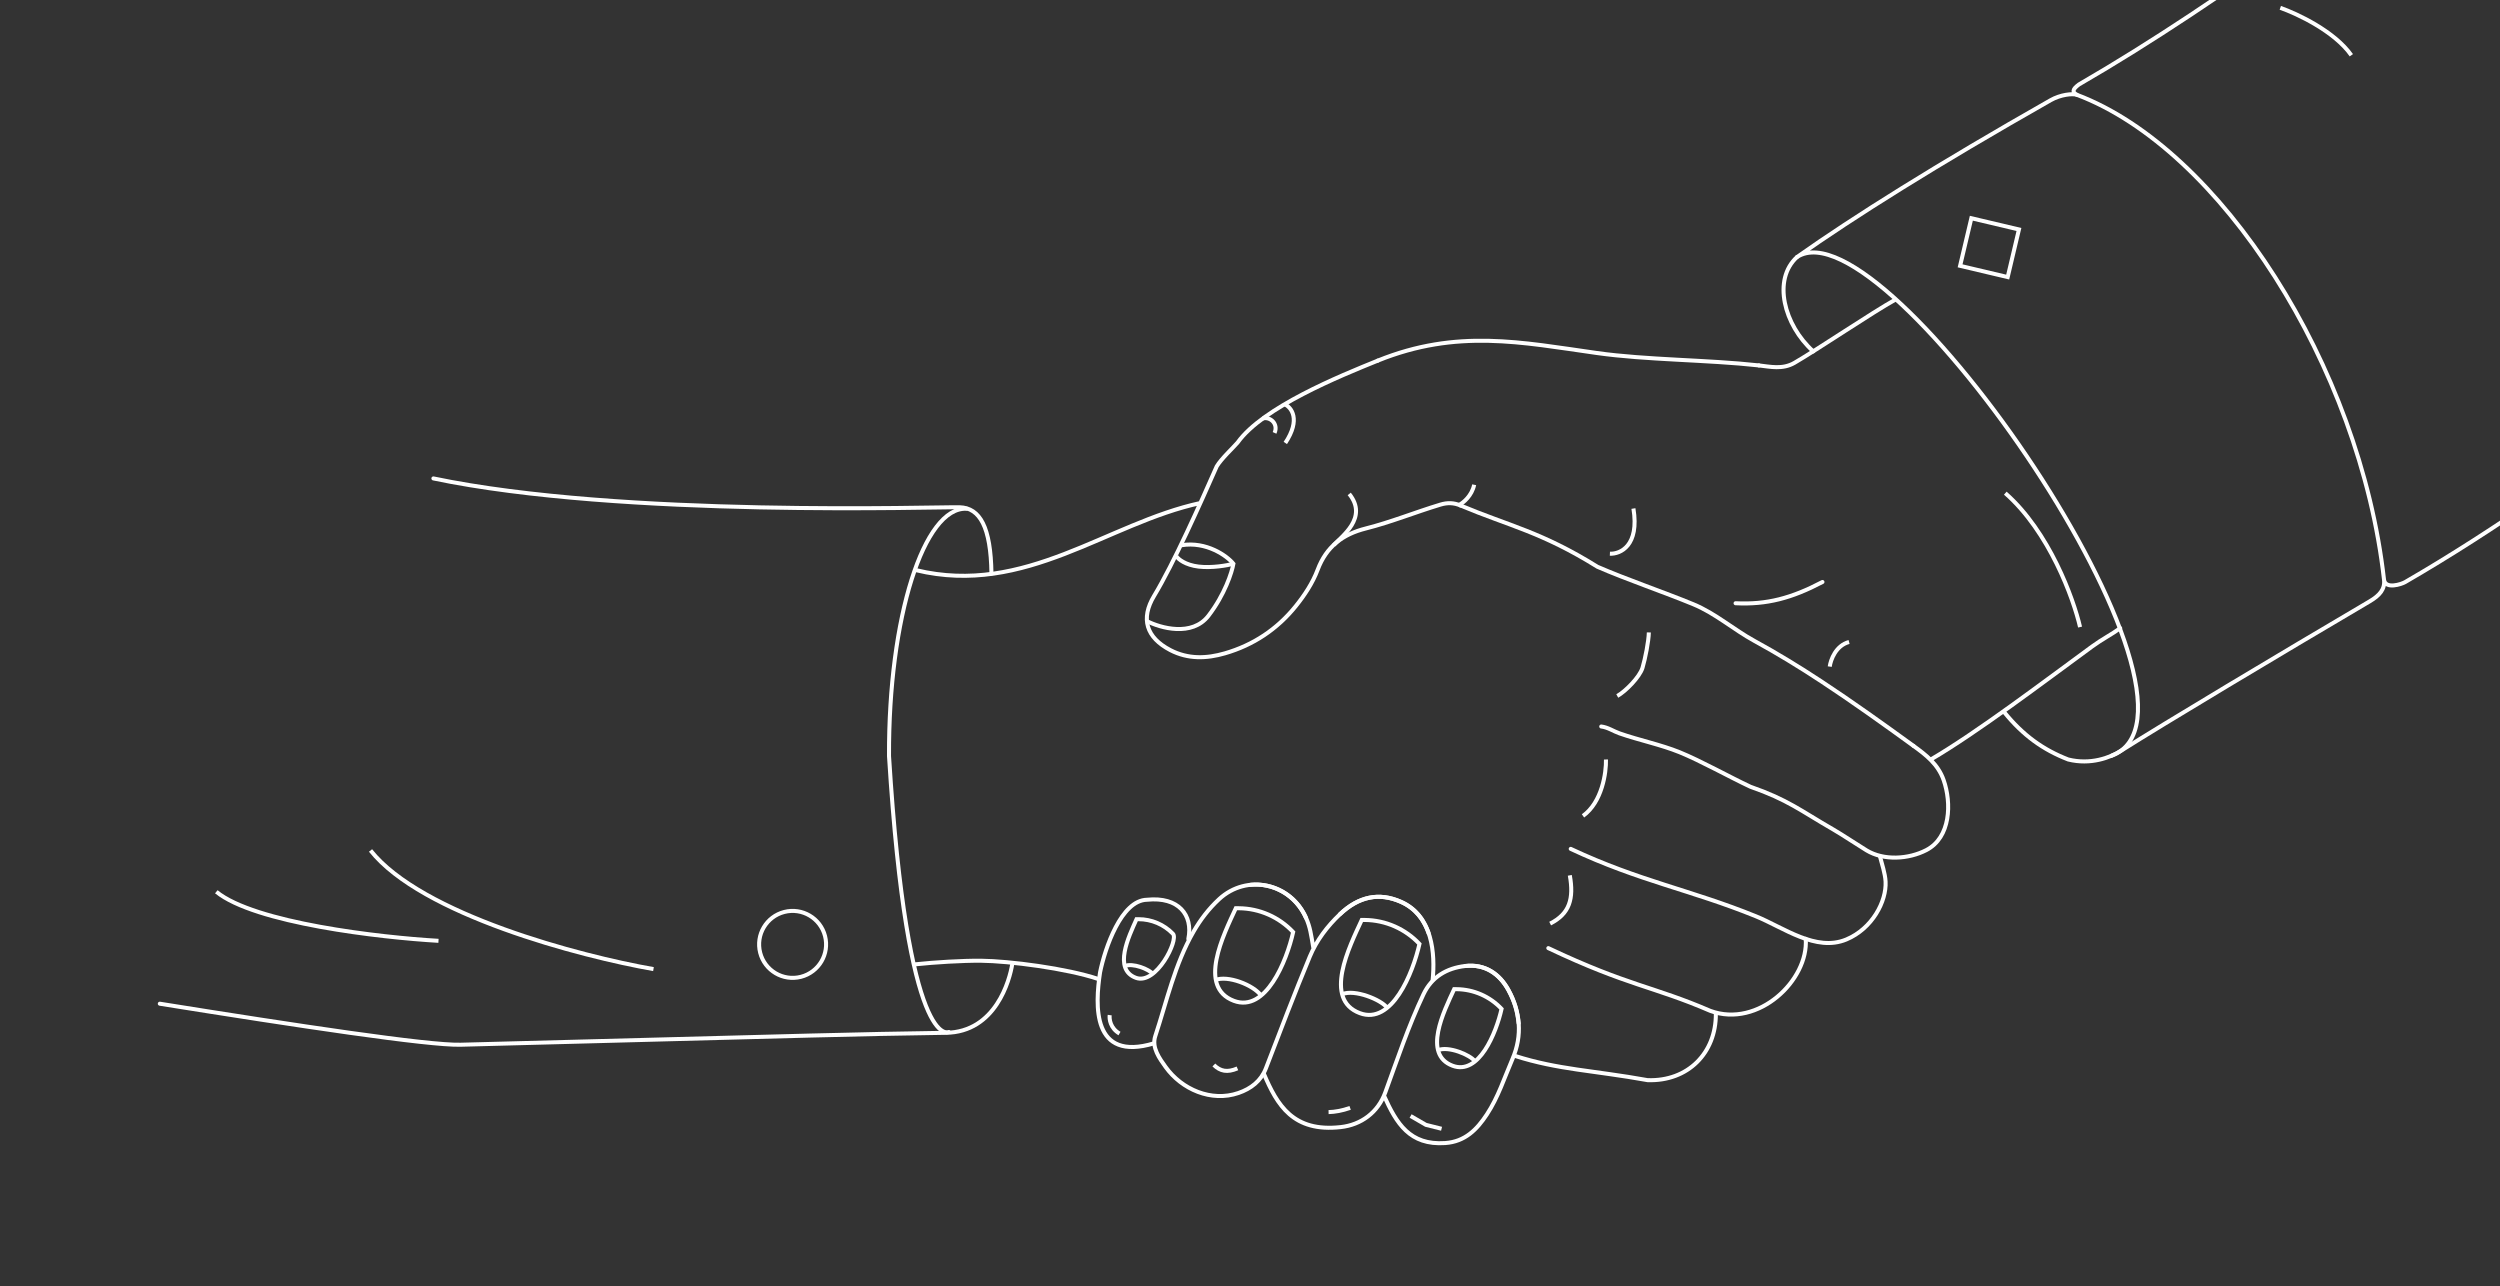 <svg width="620" height="319" viewBox="0 0 620 319" fill="none" xmlns="http://www.w3.org/2000/svg">
<rect x="0" y="0" width="620" height="319" fill="#333333" stroke="none"/>
<path d="M362.195 125.357C374.254 130.432 382.182 131.85 396.169 140.561C403.367 143.7 412.73 146.869 419.959 149.861C425.444 152.129 429.942 156.135 435.057 158.927C440.738 162.027 446.273 165.418 451.705 168.993C459.473 174.107 467.016 179.517 474.534 184.968" stroke="white" stroke-linecap="round" stroke-linejoin="round"/>
<path d="M497.057 176.627C501.706 182.373 506.691 185.944 512.919 188.355C518.482 189.733 523.329 187.89 525.992 186.204C536.716 179.416 565.127 162.406 587.689 149.126C590.119 147.696 591.527 146.118 591.236 143.755M515.049 23.504C550.546 36.855 585.239 90.578 591.236 143.755M591.236 143.755C591.544 146.245 595.602 144.863 596.459 144.365C641.157 118.523 689.366 78.407 725.578 48.748" stroke="white" stroke-linecap="round" stroke-linejoin="round"/>
<path d="M251.038 239.087C250.415 243.02 246.954 255.975 234.572 256.134C214.036 256.399 187.73 257.177 167.197 257.702C149.543 258.154 131.889 258.63 114.238 259.093C106.242 259.303 73.678 254.37 39.633 248.92" stroke="white" stroke-linecap="round" stroke-linejoin="round"/>
<path d="M470.048 74.311C464.619 77.297 450.377 86.901 445.009 89.993C442.07 91.686 439.033 90.94 436.211 90.626M341.678 89.441C332.243 93.26 313.199 100.999 306.939 109.74C305.848 111.023 302.929 113.702 301.75 115.658C297.721 124.806 291.067 139.75 286.227 147.764C282.805 153.429 284.275 158.119 290.241 161.226C294.656 163.525 299.274 163.338 303.782 162.025C310.806 159.986 316.732 156.066 321.351 150.326C323.562 147.579 325.555 144.547 326.765 141.332C328.948 135.538 332.971 132.512 338.73 131.059C345.002 129.479 351.012 127.016 357.21 125.148C358.979 124.613 360.553 124.668 362.196 125.359M227.189 141.403C254.29 147.95 274.669 129.714 297.7 124.749M474.535 184.97C477.639 187.217 480.636 189.503 482.022 193.461C484.016 199.157 483.798 207.688 477.719 210.829C473.33 213.094 467.182 213.491 462.896 210.886C460.657 209.525 456.877 206.992 454.611 205.687C446.533 201.035 443.402 198.347 434.095 195.108C429.002 192.73 421.751 188.665 416.532 186.551C411.82 184.644 406.445 183.563 401.629 181.872C400.12 181.343 398.758 180.371 397.107 180.174" stroke="white" stroke-linecap="round" stroke-linejoin="round"/>
<path d="M436.211 90.625C423.299 89.204 408.363 89.292 396.031 87.549C377.305 84.904 361.31 81.493 341.678 89.44" stroke="white" stroke-linecap="round" stroke-linejoin="round"/>
<path d="M523.604 187.444C554.647 176.053 467.692 49.497 445.695 63.725C459.6 53.91 480.2 40.948 508.57 24.84C511.012 23.453 513.984 23.148 515.044 23.507C513.903 22.848 513.893 22.208 515.566 20.955C551.904 -0.05 591.172 -30.021 623.689 -55.231" stroke="white" stroke-linecap="round" stroke-linejoin="round"/>
<path d="M239.698 126.17C229.15 125.668 220.334 153.053 220.476 187.506C225.083 261.37 235.311 255.942 235.311 255.942" stroke="white" stroke-linecap="round" stroke-linejoin="round"/>
<path d="M375.758 261.877C386.451 265.29 395.073 265.444 408.612 267.879C418.589 268.229 425.59 261.146 425.531 251.431" stroke="white" stroke-linecap="round" stroke-linejoin="round"/>
<path d="M389.539 210.521C406.614 218.543 419.298 220.672 435.465 227.238C442.32 230.026 450.352 236.138 457.896 232.987C464.324 230.301 467.882 223.54 467.623 218.621C467.524 216.653 466.701 214.214 466.212 212.305" stroke="white" stroke-linecap="round" stroke-linejoin="round"/>
<path d="M245.882 142.25C245.717 130.67 243.016 125.97 238.018 125.803C233.101 125.642 154.137 128.414 107.484 118.651" stroke="white" stroke-linecap="round" stroke-linejoin="round"/>
<path d="M313.43 266.267C316.746 274.112 320.718 280.838 332.489 279.522C337.6 278.953 341.733 275.882 343.536 270.956C346.533 262.756 349.288 254.468 353.029 246.57C355.055 242.289 358.752 240.094 363.376 239.569C368.299 239.014 371.889 241.507 374.088 245.517C377.04 250.904 377.614 256.763 375.091 262.627C373.086 267.285 371.55 272.119 368.734 276.394C366.298 280.091 363.359 283.141 358.403 283.478C349.615 284.077 346.325 278.624 343.229 271.726" stroke="white" stroke-linecap="round" stroke-linejoin="round"/>
<path d="M363.367 239.572C368.29 239.017 371.88 241.51 374.079 245.52C375.735 248.54 376.317 251.041 376.616 253.769" stroke="white" stroke-linecap="round" stroke-linejoin="round"/>
<path d="M325.698 235.009C325.132 231.676 324.929 229.978 323.898 227.628C320.088 218.988 309.232 216.59 302.323 223.005C299.776 225.369 297.714 228.065 296.002 231.038C291.344 239.136 289.379 248.242 286.499 256.991C285.578 259.795 287.577 262.529 289.089 264.628C293.077 270.167 300.391 273.374 307.126 271.068C310.258 269.992 312.739 268.075 313.939 264.956C317.499 255.695 321.026 246.421 324.825 237.256C326.52 233.175 329.195 229.684 332.314 226.727C336.977 222.309 342.007 221.262 347.415 223.643C355.319 227.123 355.937 236.534 355.295 243.069" stroke="white" stroke-linecap="round" stroke-linejoin="round"/>
<path d="M323.885 227.631C321.341 221.862 315.656 218.876 310.102 219.438M332.301 226.73C336.964 222.312 341.993 221.265 347.402 223.646C351.069 225.26 353.167 228.151 354.3 231.439" stroke="white" stroke-linecap="round" stroke-linejoin="round"/>
<path d="M294.709 232.852C295.927 226.899 292.269 222.335 284.466 223.138C278.063 223.246 274.031 235.177 272.818 241.13C271.578 249.282 270.741 263.388 286.198 258.743" stroke="white" stroke-linecap="round" stroke-linejoin="round"/>
<path d="M383.984 235.136C403.958 244.58 409.984 244.573 424.152 250.693C436.058 255.059 448.562 243.077 447.824 232.825" stroke="white" stroke-linecap="round" stroke-linejoin="round"/>
<path d="M451.969 144.333C444.303 148.362 438.138 149.995 430.422 149.604" stroke="white" stroke-linecap="round" stroke-linejoin="round"/>
<path d="M449.695 87.144C442.407 80.598 439.507 69.318 445.687 63.725" stroke="white" stroke-linecap="round" stroke-linejoin="round"/>
<path d="M525.81 155.794C523.744 157.305 521.302 158.529 518.817 160.348C506.627 169.272 490.434 181.563 478.894 188.327" stroke="white" stroke-linecap="round" stroke-linejoin="round"/>
<path d="M272.479 242.829C264.524 240.137 250.175 238.326 243.325 238.262C238.613 238.219 231.774 238.645 227.062 239.146" stroke="white" stroke-linecap="round" stroke-linejoin="round"/>
<path d="M194.504 226.165C198.946 225.026 203.471 227.704 204.61 232.147C205.749 236.59 203.072 241.115 198.63 242.254C194.188 243.393 189.663 240.715 188.523 236.273C187.384 231.83 190.061 227.305 194.504 226.165Z" stroke="white"/>
<path d="M284.371 154.003C287.789 155.767 295.64 157.981 299.697 152.716C303.753 147.452 305.514 141.918 305.887 139.808C304.286 137.826 299.167 134.212 293.007 135.217" stroke="white"/>
<path d="M305.904 139.81C304.404 140.211 300.574 140.914 297.253 140.516C293.932 140.119 292.201 138.653 291.75 137.97" stroke="white"/>
<path d="M360.24 264.304C366.772 266.755 371.044 256.19 372.39 250.204C369.505 247.126 365.488 245.361 361.269 245.318L360.634 245.312C358.088 250.815 352.737 261.489 360.24 264.304Z" stroke="white"/>
<path d="M365.803 263.216C364.552 261.541 359.149 259.369 356.625 260.447" stroke="white"/>
<path d="M281.735 242.509C286.76 244.325 292.336 233.097 290.907 231.598C288.669 229.267 285.575 227.953 282.344 227.96L281.858 227.961C279.96 232.2 275.962 240.424 281.735 242.509Z" stroke="white"/>
<path d="M285.991 241.62C285.017 240.349 280.859 238.737 278.936 239.585" stroke="white"/>
<path d="M306.008 248.211C313.909 251.175 319.077 238.396 320.705 231.155C317.216 227.432 312.356 225.296 307.253 225.245L306.485 225.237C303.405 231.894 296.932 244.805 306.008 248.211Z" stroke="white"/>
<path d="M312.749 246.896C310.882 244.278 304.415 241.766 301.361 243.069" stroke="white"/>
<path d="M337.237 251.262C345.188 254.245 350.388 241.385 352.026 234.099C348.515 230.352 343.624 228.203 338.489 228.151L337.717 228.144C334.618 234.842 328.103 247.835 337.237 251.262Z" stroke="white"/>
<path d="M344.026 249.935C342.502 247.896 335.926 245.253 332.853 246.564" stroke="white"/>
<path d="M301.031 264.118C302.658 265.692 304.359 266.04 306.883 264.962" stroke="white"/>
<path d="M334.831 274.758C332.849 275.449 331.072 275.766 329.484 275.8" stroke="white"/>
<path d="M275.206 251.744C275.066 252.72 275.355 255 277.637 256.317" stroke="white"/>
<path d="M349.828 276.768L353.631 278.964L357.508 279.934" stroke="white"/>
<path d="M318.593 100.258C320.27 101.014 322.649 103.994 318.755 109.86" stroke="white"/>
<path d="M313.125 103.795C314.984 103.235 317.087 105.083 316.09 107.359" stroke="white"/>
<path d="M330.773 135.176C332.621 133.073 339.416 128.439 334.608 122.493" stroke="white"/>
<path d="M515.856 155.516C514.23 148.449 508.246 131.913 497.312 122.304" stroke="white"/>
<path d="M453.776 165.317C453.999 163.65 455.27 160.094 458.569 159.21" stroke="white"/>
<path d="M399.255 137.322C401.831 137.435 406.604 135.353 405.092 126.112" stroke="white"/>
<path d="M361.849 125.239C362.906 124.688 365.037 122.938 365.594 120.217" stroke="white"/>
<path d="M408.912 156.841C408.859 159.077 408.03 163.276 407.347 165.592C406.664 167.908 403.069 171.515 401.08 172.604" stroke="white"/>
<path d="M162.063 240.339C143.931 237.159 104.513 226.822 91.891 210.913M108.746 233.324C94.327 232.499 63.119 228.911 53.648 221.16" stroke="white"/>
<path d="M565.516 1.943C569.651 3.381 578.965 7.744 583.133 13.701" stroke="white"/>
<path d="M398.28 188.355C398.362 191.592 397.337 198.921 392.581 202.343" stroke="white"/>
<path d="M389.313 217.083C390.346 222.885 389.281 226.609 384.437 229.05" stroke="white"/>
<rect x="0.372" y="0.602" width="12.131" height="12.132" transform="matrix(0.973 0.23 -0.23 0.973 488.671 53.449)" stroke="white"/>
</svg>
